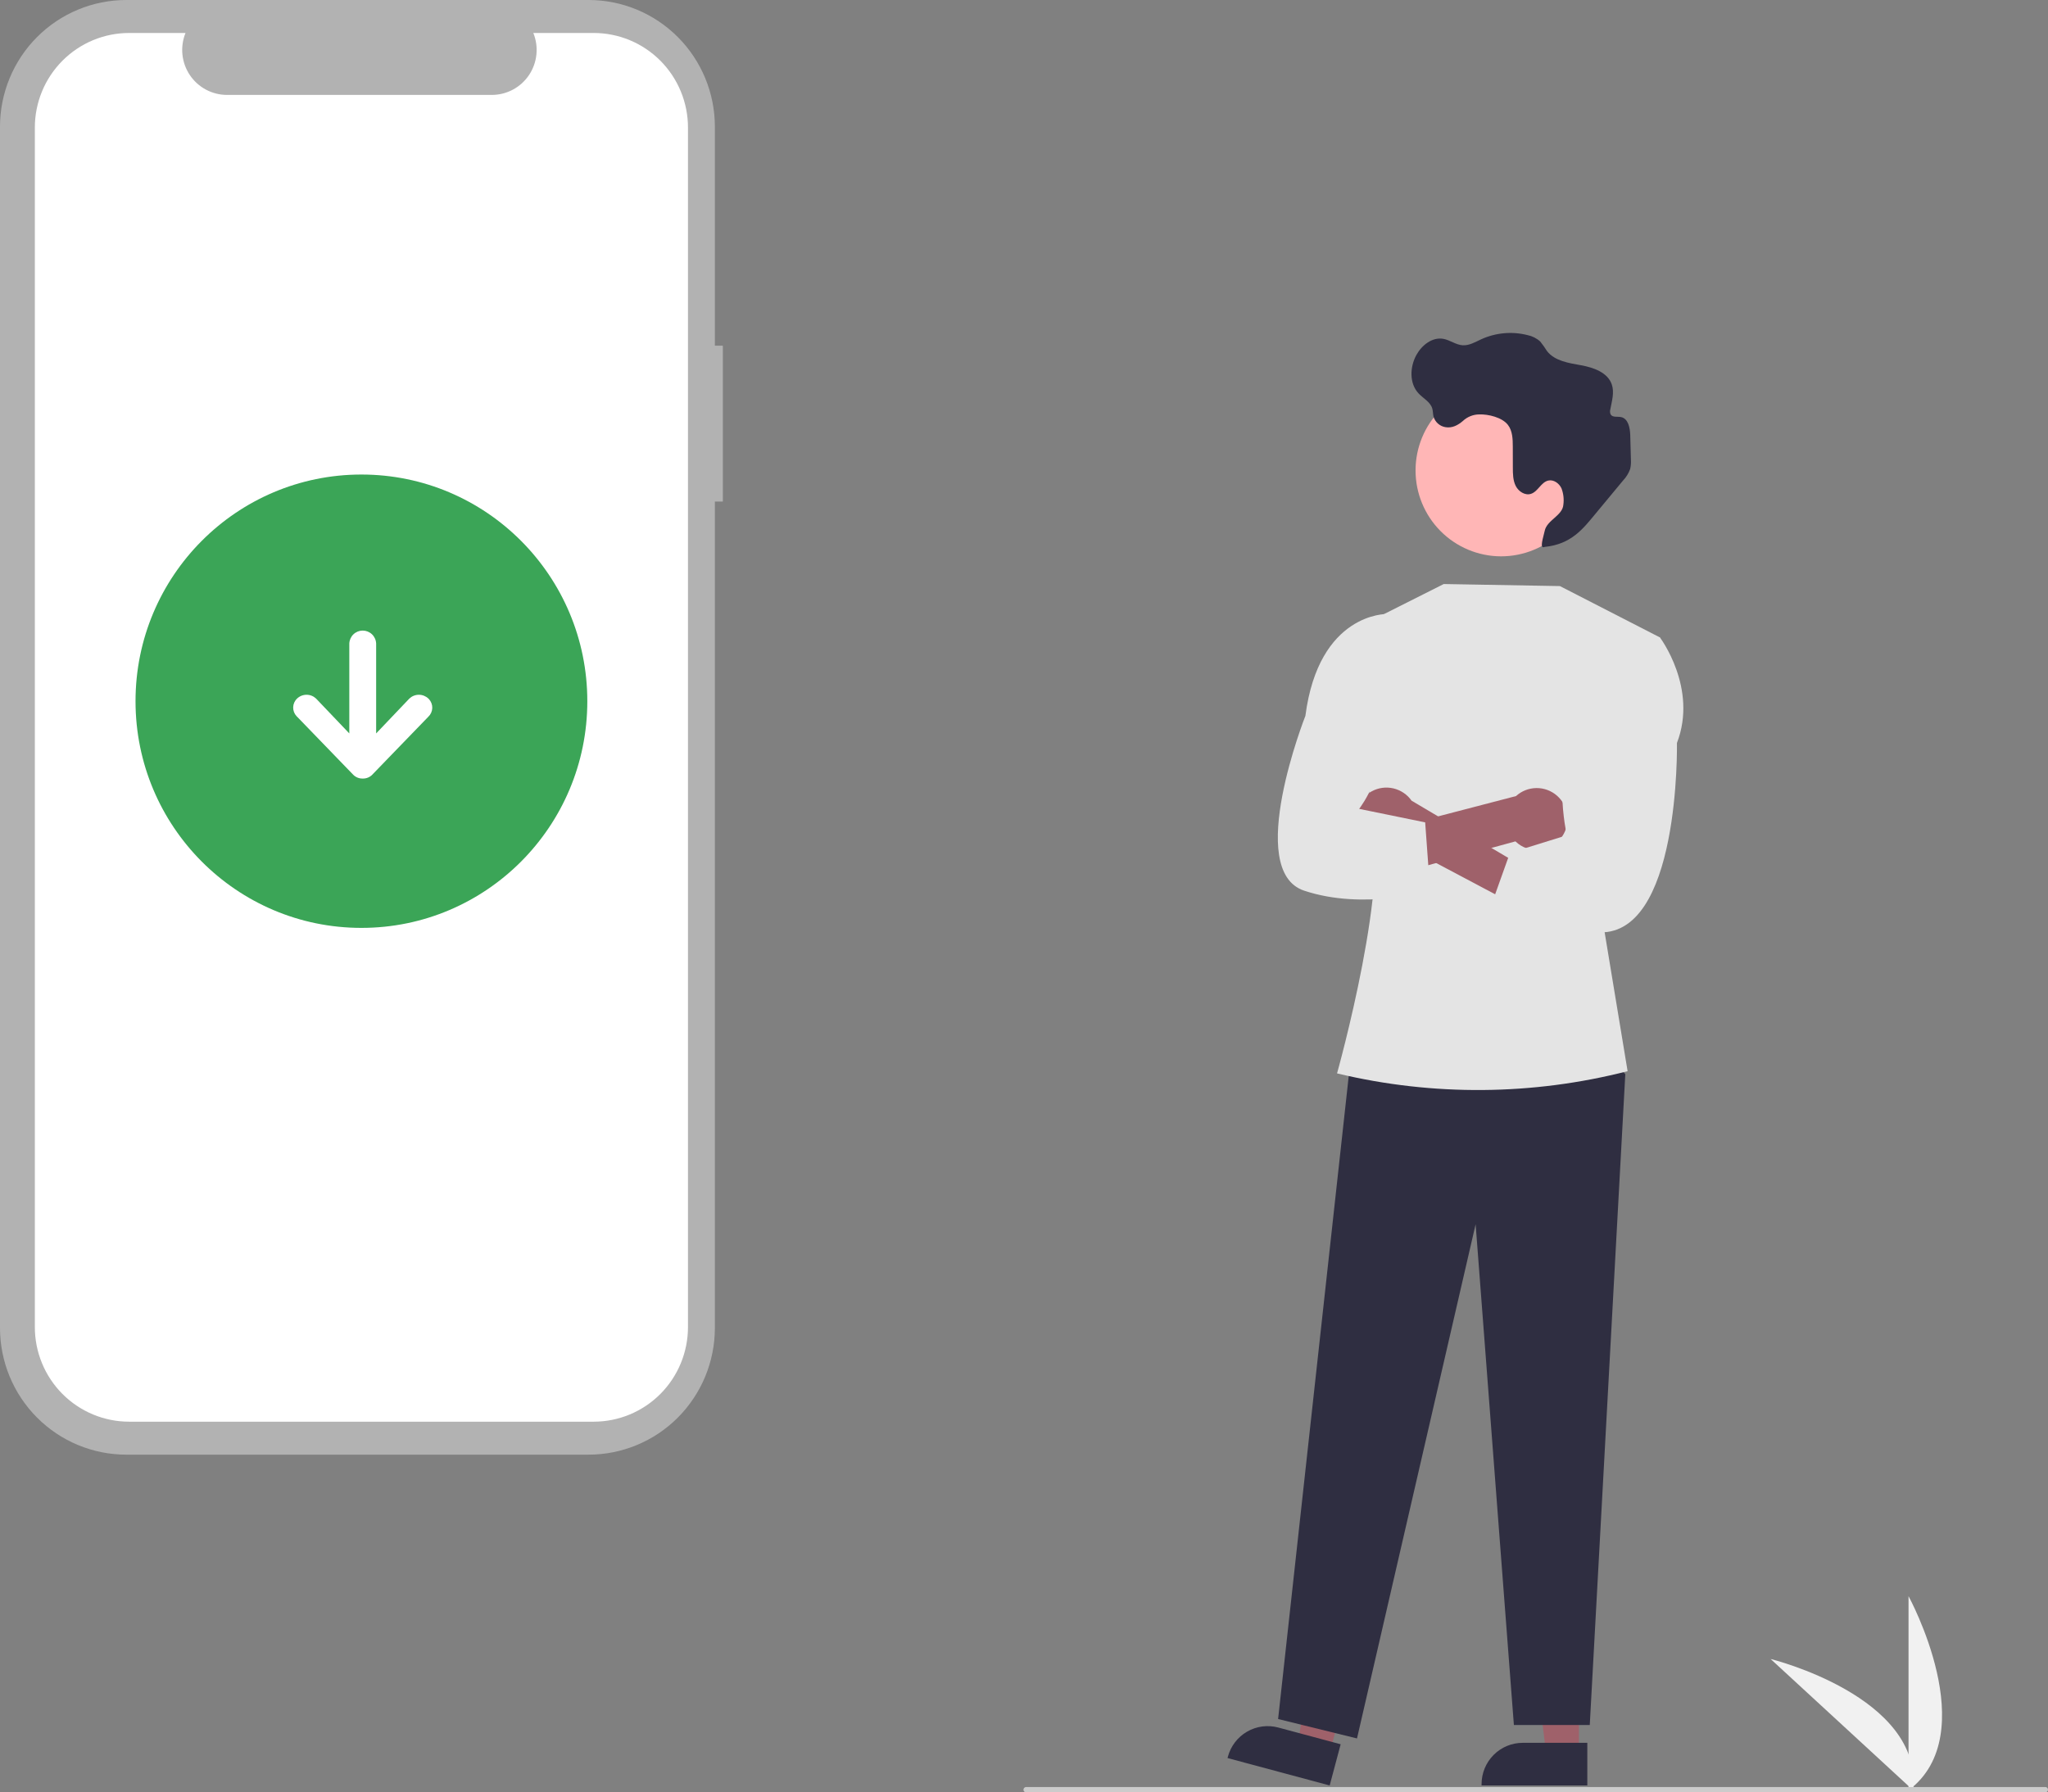 <svg width="321" height="281" viewBox="0 0 321 281" fill="none" xmlns="http://www.w3.org/2000/svg">
<rect x="0" y="0" width="321" height="281" fill="#808080" stroke="none"/>
<g clip-path="url(#clip0_1663_2548)">
<path d="M299.141 280.68V250.238C299.141 250.238 310.961 271.82 299.141 280.68Z" fill="#F1F1F1"/>
<path d="M299.871 280.675L277.527 260.088C277.527 260.088 301.361 265.944 299.871 280.675Z" fill="#F1F1F1"/>
<path d="M113.296 54.194H112.048V19.867C112.048 14.598 109.962 9.545 106.25 5.819C102.538 2.093 97.503 3.3483e-06 92.254 0H19.794C17.195 -6.07887e-06 14.621 0.514 12.22 1.512C9.818 2.511 7.636 3.974 5.798 5.819C3.96 7.664 2.502 9.854 1.507 12.264C0.512 14.675 4.40484e-06 17.258 0 19.867V208.185C-4.44798e-06 213.454 2.085 218.507 5.798 222.233C9.51 225.959 14.545 228.052 19.794 228.052H92.253C97.503 228.052 102.538 225.959 106.25 222.233C109.962 218.507 112.048 213.454 112.048 208.185V78.628H113.296V54.194Z" fill="#B2B2B2"/>
<path d="M93.051 5.169H83.593C84.028 6.239 84.194 7.401 84.076 8.55C83.959 9.7 83.561 10.803 82.919 11.763C82.276 12.722 81.409 13.508 80.392 14.052C79.376 14.595 78.242 14.88 77.091 14.88H35.58C34.428 14.88 33.294 14.595 32.278 14.052C31.261 13.508 30.394 12.722 29.751 11.763C29.109 10.803 28.711 9.7 28.594 8.55C28.476 7.401 28.642 6.239 29.077 5.169H20.243C18.302 5.169 16.38 5.553 14.586 6.298C12.793 7.044 11.163 8.137 9.791 9.514C8.418 10.892 7.329 12.528 6.586 14.328C5.843 16.128 5.461 18.057 5.461 20.006V208.047C5.461 209.995 5.843 211.924 6.586 213.724C7.329 215.525 8.418 217.16 9.791 218.538C11.163 219.916 12.793 221.008 14.586 221.754C16.38 222.5 18.302 222.883 20.243 222.883H93.051C96.972 222.883 100.732 221.32 103.504 218.538C106.276 215.755 107.833 211.982 107.833 208.047V20.006C107.833 18.057 107.451 16.128 106.708 14.328C105.965 12.528 104.876 10.892 103.504 9.514C102.131 8.137 100.502 7.044 98.708 6.298C96.915 5.553 94.992 5.169 93.051 5.169Z" fill="white"/>
<path d="M56.649 145.469C76.203 145.469 92.055 129.559 92.055 109.932C92.055 90.306 76.203 74.395 56.649 74.395C37.094 74.395 21.242 90.306 21.242 109.932C21.242 129.559 37.094 145.469 56.649 145.469Z" fill="#3BA557"/>
<path d="M67.14 112.36L58.335 121.463C58.144 121.657 57.915 121.809 57.662 121.911C57.41 122.013 57.14 122.062 56.868 122.056H56.838C56.566 122.062 56.295 122.013 56.042 121.911C55.789 121.809 55.559 121.656 55.367 121.463L46.566 112.36C46.537 112.327 46.503 112.297 46.474 112.268C46.123 111.89 45.935 111.387 45.952 110.87C45.97 110.354 46.19 109.865 46.566 109.511C46.968 109.132 47.499 108.921 48.05 108.921C48.602 108.921 49.133 109.132 49.535 109.511L54.75 114.982V100.876C54.775 100.333 55.007 99.82 55.398 99.444C55.79 99.068 56.311 98.858 56.853 98.858C57.395 98.858 57.916 99.068 58.307 99.444C58.699 99.82 58.931 100.333 58.956 100.876V114.982L64.167 109.511C64.57 109.132 65.102 108.921 65.654 108.921C66.206 108.921 66.737 109.132 67.14 109.511C67.169 109.541 67.199 109.57 67.232 109.604C67.583 109.983 67.769 110.485 67.752 111.001C67.735 111.518 67.515 112.006 67.14 112.36Z" fill="white"/>
<path d="M247.482 274.914L242.342 274.913L239.896 255.014L247.483 255.014L247.482 274.914Z" fill="#9F616A"/>
<path d="M248.793 279.914L232.219 279.914V279.703C232.219 277.986 232.899 276.339 234.108 275.125C235.318 273.911 236.959 273.229 238.67 273.229L248.793 273.229L248.793 279.914Z" fill="#2F2E41"/>
<path d="M208.433 274.744L203.467 273.411L206.226 253.553L213.555 255.52L208.433 274.744Z" fill="#9F616A"/>
<path d="M208.412 279.914L192.4 275.617L192.455 275.414C192.897 273.755 193.977 272.34 195.458 271.481C196.94 270.621 198.7 270.388 200.353 270.831L210.133 273.456L208.412 279.914Z" fill="#2F2E41"/>
<path d="M250.441 163.392L254.746 168.412L249.178 270.437H237.284L231.287 191.932L212.694 272.542L200.328 269.498L211.572 167.113L250.441 163.392Z" fill="#2F2E41"/>
<path d="M214.446 97.522L226.289 91.561L244.501 91.882L260.173 99.931L251.256 144.628L255.108 167.933C240.221 171.743 224.634 171.872 209.686 168.308L209.566 168.279C209.566 168.279 218.419 136.753 214.65 127.132L214.446 97.522Z" fill="#E4E4E4"/>
<path d="M248.707 73.701C248.694 70.133 247.271 66.717 244.751 64.201C242.23 61.686 238.819 60.277 235.264 60.283C231.71 60.29 228.303 61.712 225.792 64.237C223.281 66.761 221.871 70.183 221.871 73.75C221.871 77.318 223.281 80.74 225.792 83.264C228.303 85.789 231.71 87.211 235.264 87.218C238.819 87.224 242.23 85.815 244.751 83.3C247.271 80.784 248.694 77.368 248.707 73.8C248.707 73.767 248.707 73.734 248.707 73.701Z" fill="#FFB6B6"/>
<path d="M229.28 66.006C229.975 65.349 230.891 64.979 231.845 64.968C233.278 64.921 235.426 65.432 236.341 66.602C237.075 67.542 237.11 68.835 237.113 70.03L237.121 73.327C237.123 74.303 237.135 75.32 237.577 76.189C238.018 77.058 239.032 77.718 239.958 77.422C241.057 77.07 241.54 75.605 242.662 75.341C243.506 75.144 244.372 75.762 244.74 76.548C245.052 77.364 245.155 78.244 245.04 79.109C244.934 80.836 242.467 81.521 242.117 83.215C241.915 84.195 241.208 86.15 242.117 85.74C246.31 85.319 248.151 82.861 250.07 80.547L254.398 75.329C254.892 74.811 255.272 74.194 255.512 73.518C255.62 73.045 255.658 72.559 255.627 72.075C255.603 70.778 255.568 69.481 255.521 68.184C255.481 67.052 255.197 65.623 254.092 65.39C253.517 65.269 252.756 65.48 252.452 64.975C252.338 64.722 252.32 64.437 252.4 64.171C252.644 62.877 253.056 61.523 252.631 60.276C251.991 58.396 249.786 57.624 247.839 57.269C245.891 56.915 243.704 56.609 242.481 55.047C242.154 54.528 241.799 54.027 241.418 53.546C240.857 53.035 240.168 52.686 239.424 52.537C237.006 51.923 234.452 52.151 232.179 53.183C231.237 53.614 230.29 54.195 229.256 54.13C228.183 54.061 227.266 53.303 226.206 53.118C224.493 52.82 222.857 54.108 222.013 55.633C220.967 57.522 220.871 60.109 222.348 61.682C223.085 62.466 224.185 63.005 224.491 64.039C224.615 64.46 224.586 64.913 224.696 65.337C224.825 65.76 225.069 66.138 225.402 66.427C225.735 66.716 226.143 66.905 226.578 66.972C227.625 67.143 228.511 66.661 229.28 66.006Z" fill="#2F2E41"/>
<path d="M212.811 130.111C213.066 130.768 213.461 131.361 213.969 131.848C214.477 132.335 215.085 132.705 215.751 132.93C216.417 133.156 217.123 133.233 217.822 133.155C218.52 133.077 219.193 132.846 219.792 132.479L243.839 145.237L244.618 139.358L221.252 125.528C220.57 124.558 219.558 123.872 218.406 123.601C217.255 123.33 216.044 123.492 215.004 124.057C213.963 124.622 213.165 125.55 212.761 126.666C212.357 127.781 212.375 129.007 212.811 130.111Z" fill="#9F616A"/>
<path d="M244.855 131.128C244.463 131.713 243.948 132.205 243.346 132.569C242.745 132.933 242.071 133.16 241.372 133.234C240.673 133.308 239.967 133.227 239.303 132.998C238.638 132.768 238.032 132.395 237.527 131.905L211.281 139.074L211.51 131.609L237.618 124.803C238.494 124.006 239.632 123.559 240.815 123.547C241.997 123.535 243.144 123.959 244.036 124.739C244.928 125.519 245.504 126.6 245.655 127.777C245.806 128.955 245.521 130.147 244.855 131.128Z" fill="#9F616A"/>
<path d="M255.055 100.252L260.173 99.931C260.173 99.931 266.164 107.865 262.841 116.476C262.841 116.476 263.416 147.405 250.146 146.135C236.876 144.864 232.684 144.864 232.684 144.864L236.667 133.713L245.578 130.951C245.578 130.951 242.831 118.792 248.03 113.733L255.055 100.252Z" fill="#E4E4E4"/>
<path d="M218.104 99.981L217.38 96.26C217.38 96.26 206.714 96.008 204.605 112.231C204.605 112.231 195.013 136.509 204.415 139.635C213.817 142.761 224.158 139.635 224.158 139.635L223.379 128.928L213.034 126.809C213.034 126.809 218.378 119.87 215.469 113.851L218.104 99.981Z" fill="#E4E4E4"/>
<path d="M320.581 281H160.835C160.724 281 160.617 280.956 160.539 280.877C160.46 280.798 160.416 280.691 160.416 280.579C160.416 280.467 160.46 280.36 160.539 280.281C160.617 280.203 160.724 280.158 160.835 280.158H320.581C320.692 280.158 320.799 280.203 320.877 280.281C320.956 280.36 321 280.467 321 280.579C321 280.691 320.956 280.798 320.877 280.877C320.799 280.956 320.692 281 320.581 281Z" fill="#CBCBCB"/>
</g>
<defs>
<clipPath id="clip0_1663_2548">
<rect width="321" height="281" fill="white"/>
</clipPath>
</defs>
</svg>
